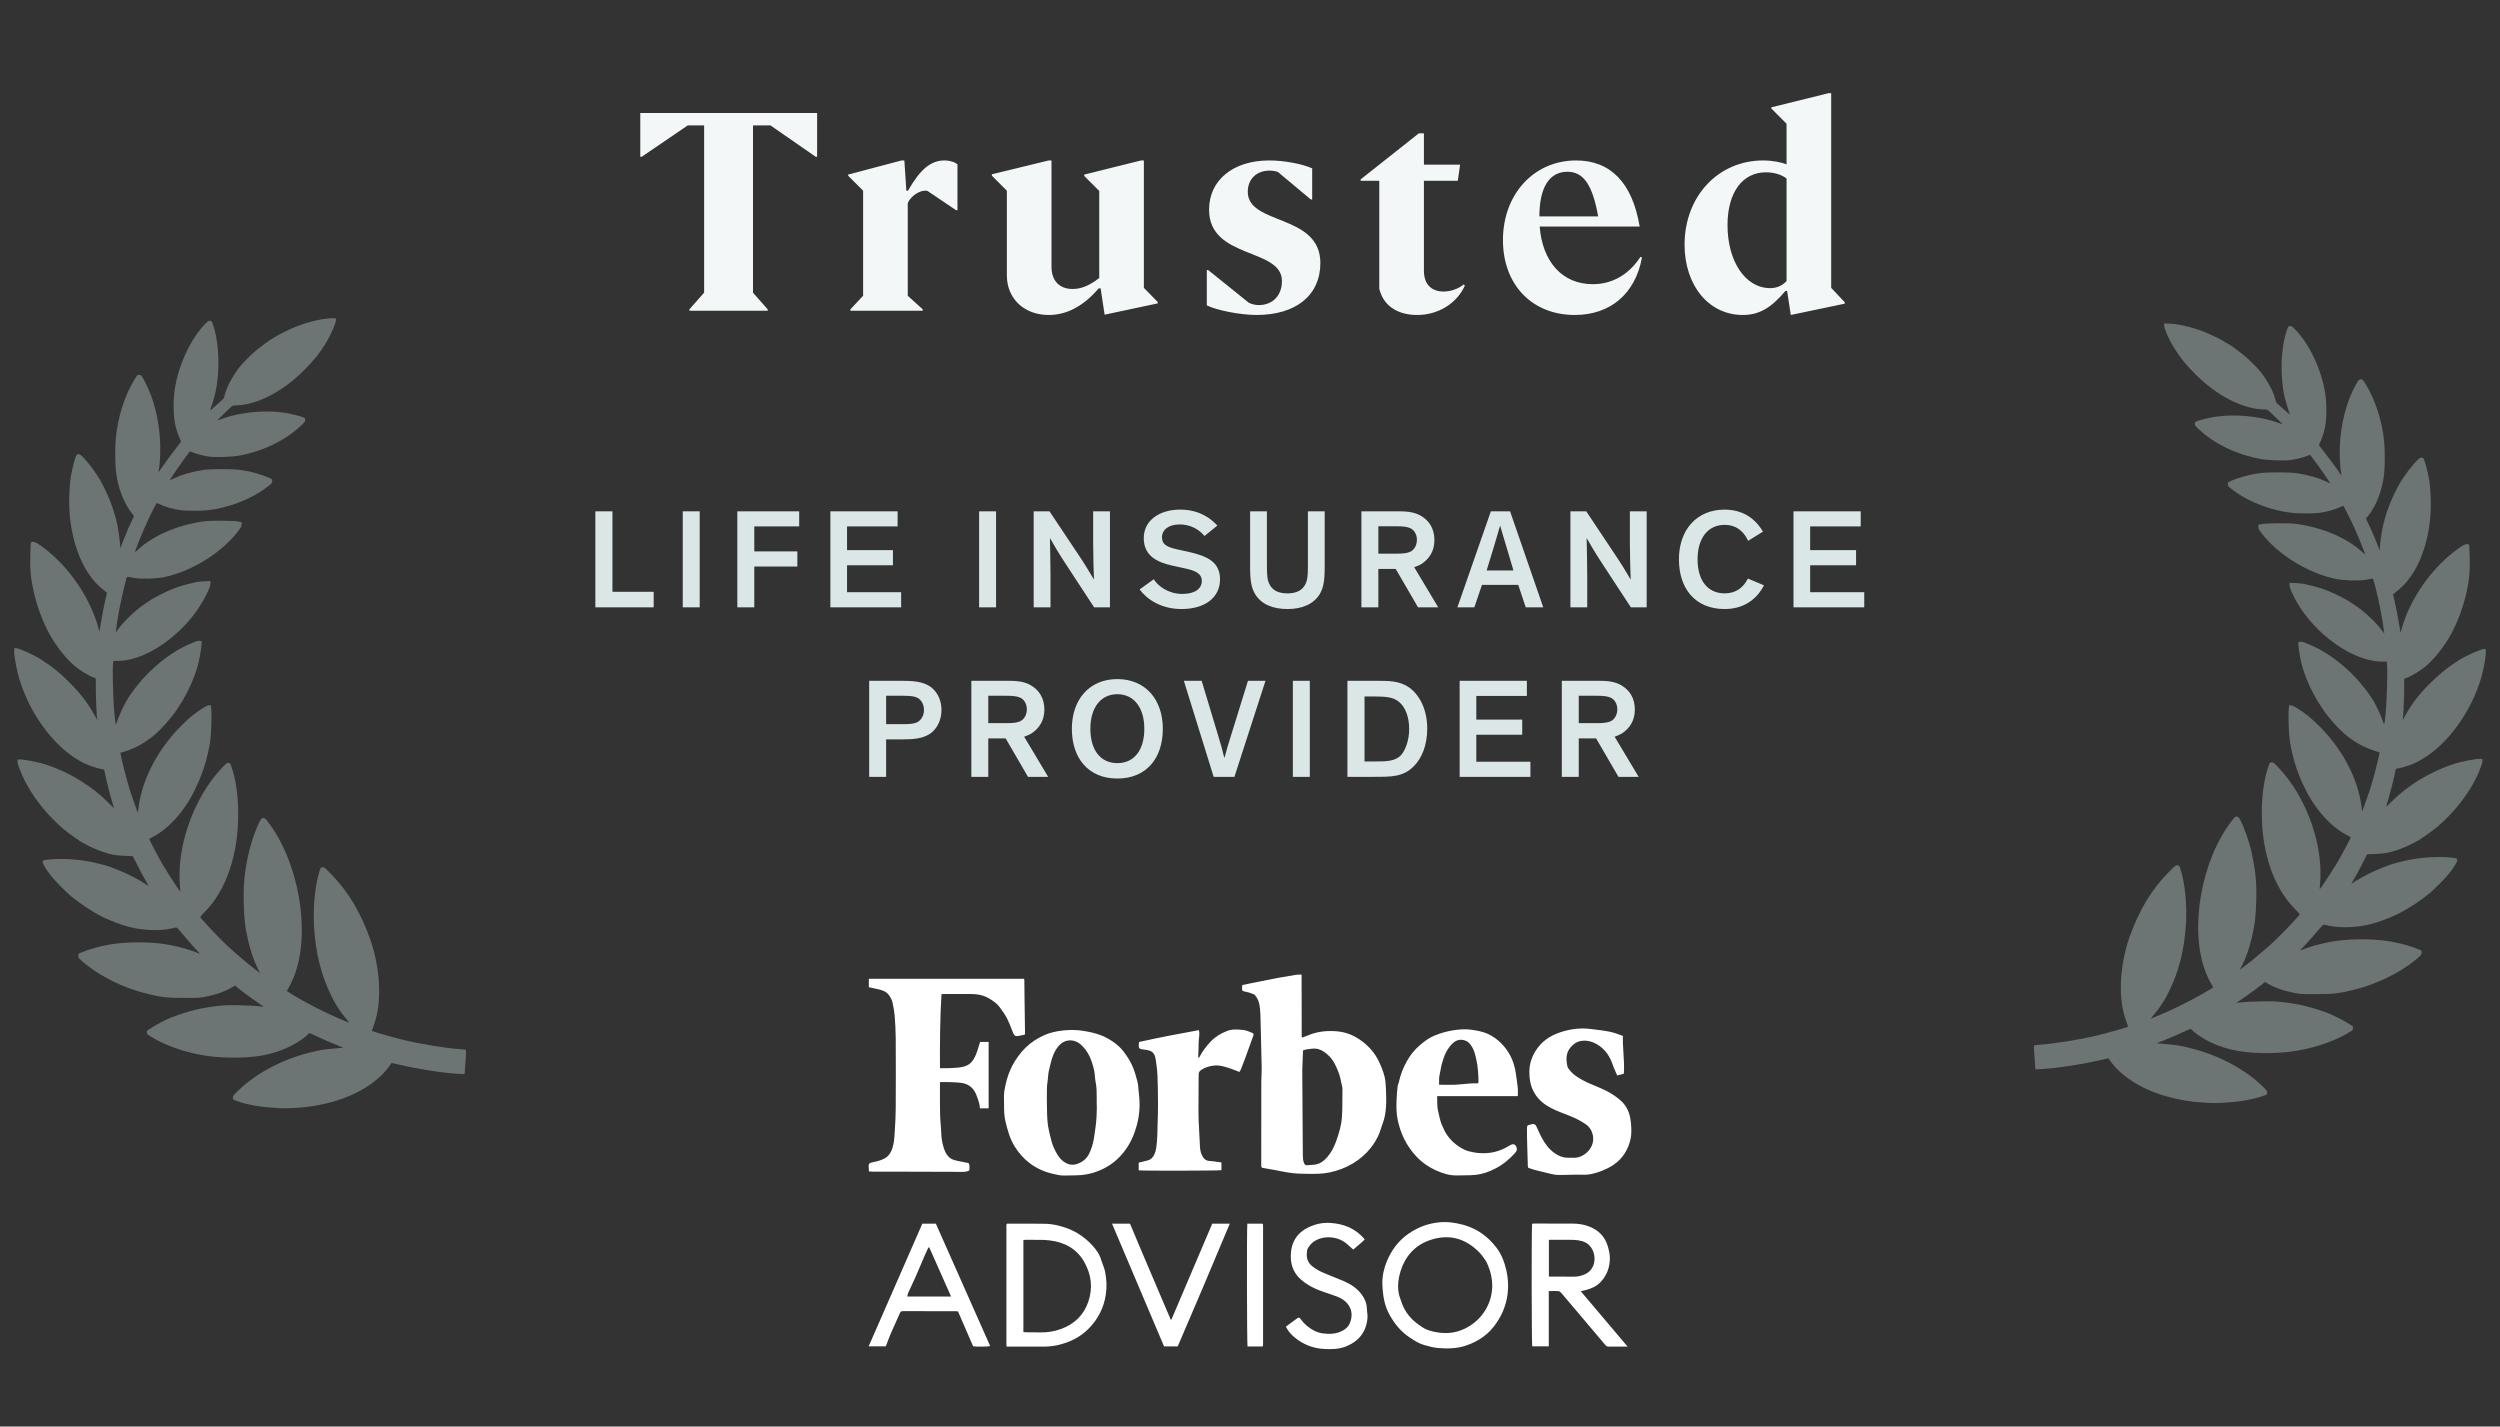 <svg width="177" height="101" viewBox="0 0 177 101" fill="none" xmlns="http://www.w3.org/2000/svg">
<rect x="0" y="0" width="177" height="101" fill="#333333" stroke="none"/>
<path opacity="0.4" d="M19.704 78.455C18.441 78.382 17.543 78.229 16.796 77.96C16.476 77.849 16.487 77.856 16.487 77.713C16.487 77.587 16.514 77.552 16.91 77.173C18.135 75.994 19.966 75.022 21.855 74.541C22.148 74.468 22.451 74.394 22.526 74.384C22.602 74.37 22.743 74.346 22.836 74.325C22.933 74.307 23.301 74.265 23.659 74.234L24.312 74.175L23.986 74.046C23.466 73.84 23.005 73.645 22.526 73.418C21.859 73.105 21.897 73.119 21.828 73.202C21.645 73.429 20.998 73.868 20.499 74.105C19.281 74.691 17.977 74.921 16.177 74.879C15.251 74.855 14.539 74.767 13.692 74.576C12.601 74.328 11.383 73.851 10.688 73.394C10.612 73.345 10.519 73.286 10.481 73.265C10.437 73.241 10.409 73.181 10.402 73.105C10.392 72.99 10.405 72.972 10.574 72.861C11.004 72.571 11.779 72.167 12.188 72.014C13.345 71.578 14.26 71.351 15.385 71.226C15.932 71.163 16.16 71.156 17.003 71.174C17.588 71.184 18.121 71.212 18.328 71.24C18.517 71.271 18.675 71.289 18.679 71.289C18.682 71.285 18.49 71.149 18.249 70.985C17.815 70.692 16.889 70.002 16.727 69.852L16.642 69.772L16.469 69.877C15.929 70.201 15.341 70.414 14.525 70.574C14.167 70.647 14.029 70.654 13.045 70.654C11.761 70.654 11.352 70.602 10.189 70.299C8.709 69.915 7.164 69.152 6.083 68.277C5.608 67.893 5.543 67.82 5.543 67.663C5.543 67.538 5.55 67.527 5.725 67.451C6.21 67.235 7.026 67.001 7.745 66.876C9.032 66.653 10.801 66.666 12.047 66.907C12.787 67.053 13.534 67.266 13.992 67.465C14.16 67.538 14.177 67.534 14.081 67.44C13.926 67.287 13.169 66.429 12.859 66.056C12.577 65.715 12.508 65.649 12.446 65.666C11.517 65.927 10.326 65.913 9.156 65.631C8.644 65.506 7.745 65.164 7.202 64.889C6.486 64.523 5.587 63.927 4.971 63.404C4.665 63.146 3.86 62.323 3.643 62.044C3.254 61.553 3.03 61.187 3.03 61.047C3.03 60.929 3.041 60.918 3.144 60.898C3.973 60.751 5.364 60.8 6.427 61.016C6.826 61.096 7.642 61.309 7.814 61.379C7.88 61.406 8.127 61.501 8.365 61.595C8.946 61.821 9.79 62.25 10.199 62.525C10.381 62.651 10.533 62.748 10.533 62.745C10.533 62.738 10.45 62.595 10.354 62.424C10.099 61.989 10.096 61.981 9.731 61.26L9.404 60.615L8.822 60.594C8.203 60.573 7.88 60.514 7.281 60.312C6.909 60.19 6.393 59.963 6.117 59.806C6.004 59.744 5.911 59.691 5.904 59.691C5.825 59.691 4.772 58.942 4.424 58.639C3.388 57.732 2.504 56.648 1.905 55.561C1.65 55.094 1.537 54.839 1.289 54.173C1.262 54.104 1.241 53.982 1.241 53.905C1.241 53.769 1.244 53.766 1.361 53.766C1.757 53.766 2.738 53.957 3.306 54.149C4.978 54.71 6.537 55.672 7.718 56.878C7.924 57.087 8.083 57.234 8.072 57.209C7.873 56.603 7.556 55.397 7.432 54.759C7.411 54.644 7.387 54.532 7.38 54.511C7.377 54.491 7.284 54.459 7.174 54.445C6.892 54.41 6.2 54.17 5.835 53.978C4.92 53.501 4.049 52.741 3.285 51.758C2.463 50.705 1.853 49.558 1.437 48.293C1.2 47.575 1 46.543 1 46.048C1 45.888 1 45.888 1.117 45.888C1.351 45.888 2.353 46.337 2.91 46.693C3.684 47.181 4.276 47.665 4.978 48.377C5.791 49.203 6.286 49.868 6.816 50.855L6.892 50.994L6.871 50.855C6.837 50.611 6.782 49.272 6.782 48.642V48.031L6.541 47.934C6.217 47.801 5.649 47.449 5.336 47.191C4.841 46.783 4.369 46.24 3.884 45.522C3.206 44.518 2.635 43.102 2.346 41.705C2.167 40.844 2.125 40.391 2.143 39.387C2.153 38.888 2.17 38.453 2.184 38.421C2.222 38.334 2.411 38.341 2.569 38.432C3.03 38.693 3.677 39.219 4.225 39.781C5.543 41.13 6.579 42.918 6.995 44.563L7.033 44.72L7.064 44.581C7.078 44.504 7.122 44.26 7.157 44.04C7.274 43.347 7.325 43.061 7.449 42.507L7.57 41.966L7.494 41.903C6.885 41.415 6.637 41.154 6.272 40.614C5.357 39.268 4.837 37.191 4.903 35.151C4.913 34.796 4.94 34.357 4.958 34.175C5.02 33.59 5.199 32.781 5.36 32.345C5.419 32.189 5.436 32.171 5.539 32.161C5.643 32.15 5.68 32.175 5.863 32.352C6.234 32.718 6.84 33.531 7.119 34.036C7.711 35.117 8.12 36.204 8.327 37.26C8.396 37.605 8.496 38.372 8.509 38.672L8.52 38.829L8.602 38.602C8.678 38.383 8.788 38.114 8.919 37.811C8.957 37.727 8.984 37.654 8.984 37.644C8.984 37.623 9.136 37.288 9.359 36.811L9.49 36.532L9.346 36.354C8.733 35.591 8.296 34.395 8.193 33.199C8.148 32.691 8.148 31.631 8.193 31.101C8.317 29.602 8.826 27.981 9.542 26.831C9.717 26.552 9.728 26.542 9.851 26.542C10.003 26.542 10.048 26.601 10.344 27.193C11.032 28.556 11.407 30.428 11.342 32.154C11.331 32.471 11.307 32.823 11.29 32.938C11.273 33.053 11.249 33.217 11.238 33.3L11.218 33.454L11.38 33.213C11.693 32.75 12.095 32.203 12.467 31.728C12.828 31.268 12.839 31.247 12.79 31.171C12.698 31.024 12.508 30.502 12.433 30.184C12.295 29.616 12.254 28.755 12.322 27.985C12.481 26.2 13.396 24.095 14.518 22.941C14.725 22.728 14.759 22.704 14.869 22.714C14.983 22.725 14.993 22.735 15.069 22.951C15.523 24.241 15.595 26.273 15.244 27.831C15.189 28.079 14.952 28.863 14.88 29.051C14.869 29.079 14.959 29.009 15.079 28.895C15.2 28.779 15.427 28.577 15.582 28.445C15.809 28.25 15.867 28.18 15.884 28.079C15.977 27.563 16.394 26.737 16.896 26.071C17.151 25.729 17.784 25.095 18.207 24.75C18.572 24.454 19.081 24.081 19.205 24.021C19.26 23.994 19.288 23.976 19.601 23.781C19.859 23.624 20.527 23.3 20.96 23.125C21.828 22.777 22.888 22.533 23.545 22.533H23.782V22.669C23.782 22.895 23.428 23.711 23.081 24.276C22.64 24.994 22.248 25.485 21.549 26.193C20.024 27.737 18.159 28.692 16.662 28.703C16.494 28.703 16.462 28.717 16.318 28.849C16.07 29.076 15.385 29.745 15.385 29.762C15.385 29.769 15.523 29.724 15.695 29.661C16.965 29.18 18.792 29.006 20.193 29.229C20.541 29.285 21.205 29.445 21.425 29.529C21.583 29.588 21.597 29.602 21.608 29.717C21.618 29.832 21.597 29.86 21.367 30.083C20.245 31.16 18.669 31.934 16.934 32.258C16.435 32.352 15.279 32.391 14.824 32.331C14.453 32.279 13.95 32.154 13.668 32.039L13.455 31.951L13.3 32.147C13.162 32.325 12.67 33.011 12.522 33.234C12.205 33.701 12.023 33.984 12.03 33.994C12.033 33.998 12.181 33.935 12.36 33.848C12.877 33.604 13.541 33.412 14.336 33.28C14.876 33.189 16.494 33.189 17.089 33.28C17.781 33.384 18.552 33.6 19.078 33.837C19.264 33.925 19.274 33.935 19.274 34.057C19.274 34.203 19.26 34.217 18.81 34.555C17.729 35.368 16.111 35.981 14.666 36.127C14.222 36.173 13.265 36.173 12.856 36.127C12.319 36.072 11.682 35.891 11.276 35.685C11.183 35.636 11.097 35.612 11.084 35.629C11.025 35.692 10.478 36.807 10.251 37.33C9.948 38.024 9.535 39.069 9.556 39.087C9.562 39.097 9.635 39.042 9.717 38.965C10.787 37.937 12.553 37.17 14.439 36.908C14.931 36.842 16.531 36.852 16.893 36.929L17.106 36.971V37.121C17.106 37.25 17.079 37.309 16.907 37.546C15.767 39.087 13.613 40.443 11.638 40.858C11.049 40.98 9.996 41.011 9.5 40.92C9.321 40.886 9.132 40.851 9.084 40.844C8.974 40.823 8.977 40.819 8.798 41.548C8.551 42.541 8.313 43.779 8.244 44.406C8.231 44.521 8.213 44.654 8.203 44.703L8.186 44.79L8.248 44.703C8.761 43.977 9.607 43.172 10.361 42.684C10.523 42.58 10.695 42.468 10.743 42.433C10.925 42.308 11.696 41.917 12.064 41.764C12.646 41.523 12.901 41.443 13.868 41.217C13.95 41.196 14.219 41.168 14.463 41.157L14.903 41.137V41.276C14.903 41.461 14.842 41.628 14.601 42.12C14.04 43.249 13.172 44.316 12.116 45.17C10.822 46.219 9.466 46.794 8.292 46.794H8.024L8 46.993C7.955 47.373 8.01 49.555 8.086 50.384C8.127 50.817 8.172 51.203 8.186 51.249C8.206 51.315 8.231 51.273 8.32 51.001C8.423 50.691 8.695 50.088 8.905 49.705C9.235 49.105 9.951 48.188 10.543 47.61C11.531 46.641 12.563 45.937 13.596 45.525C13.682 45.49 13.802 45.441 13.864 45.414C14.023 45.344 14.246 45.351 14.274 45.424C14.308 45.515 14.184 46.39 14.078 46.829C13.961 47.292 13.919 47.435 13.771 47.84C13.472 48.652 13.066 49.433 12.536 50.221C12.095 50.879 11.366 51.688 10.822 52.131C10.523 52.371 10.065 52.675 9.752 52.835C9.404 53.013 8.699 53.278 8.568 53.278C8.516 53.278 8.52 53.312 8.592 53.654C8.688 54.097 8.888 54.885 9.008 55.299C9.056 55.463 9.115 55.665 9.139 55.752C9.204 55.986 9.308 56.293 9.545 56.955L9.759 57.548L9.814 57.122C10.082 55.139 11.183 53.037 12.811 51.406C13.431 50.785 13.775 50.503 14.38 50.123C14.604 49.983 14.721 49.931 14.811 49.931H14.931L14.955 50.158C15.003 50.59 14.952 52.075 14.873 52.545C14.721 53.48 14.504 54.257 14.164 55.108C14.009 55.491 13.616 56.303 13.506 56.471C13.462 56.537 13.424 56.599 13.424 56.61C13.424 56.62 13.327 56.774 13.214 56.948C12.512 58.011 11.669 58.82 10.815 59.256C10.677 59.325 10.567 59.388 10.567 59.399C10.567 59.433 10.966 60.218 11.152 60.545C11.259 60.737 11.355 60.911 11.362 60.929C11.438 61.124 12.663 63.045 12.742 63.093C12.77 63.111 12.773 63.087 12.759 63.01C12.749 62.951 12.729 62.64 12.715 62.316C12.67 61.114 12.87 59.813 13.307 58.506C13.847 56.892 14.683 55.453 15.729 54.344C16.032 54.027 16.06 54.006 16.173 54.017C16.291 54.027 16.301 54.037 16.377 54.254C16.7 55.17 16.865 56.331 16.865 57.67C16.865 60.528 16.012 63.024 14.518 64.544C14.16 64.91 14.153 64.92 14.215 64.99C14.697 65.555 15.674 66.569 16.211 67.067C16.39 67.231 16.762 67.559 17.037 67.789C17.313 68.022 17.543 68.221 17.553 68.231C17.564 68.242 17.763 68.399 17.997 68.577L18.421 68.904L18.287 68.646C18.028 68.162 17.76 67.402 17.591 66.684C17.354 65.69 17.278 65.032 17.254 63.822C17.23 62.574 17.309 61.793 17.578 60.528C17.743 59.744 18.118 58.656 18.404 58.123C18.496 57.952 18.52 57.931 18.631 57.921C18.744 57.91 18.765 57.924 18.937 58.147C21.133 60.964 22.01 65.896 20.868 68.995C20.74 69.34 20.534 69.786 20.389 70.016C20.345 70.09 20.307 70.156 20.307 70.163C20.307 70.177 20.702 70.424 21.012 70.602C21.787 71.052 22.753 71.55 23.421 71.85C23.593 71.927 23.8 72.021 23.886 72.059C23.972 72.101 24.182 72.188 24.35 72.258C24.523 72.327 24.684 72.394 24.708 72.407C24.736 72.418 24.633 72.275 24.478 72.09C24.323 71.906 24.154 71.689 24.103 71.609C23.714 71.02 23.738 71.058 23.438 70.462C22.74 69.061 22.334 67.409 22.23 65.565C22.155 64.178 22.31 62.661 22.623 61.675C22.705 61.42 22.709 61.417 22.833 61.406C22.957 61.396 22.981 61.413 23.469 61.912C24.65 63.118 25.548 64.62 26.219 66.523C26.615 67.649 26.845 68.974 26.845 70.149C26.845 71.118 26.718 71.909 26.446 72.644C26.381 72.829 26.329 72.983 26.336 72.99C26.381 73.035 27.64 73.394 28.515 73.614C29.667 73.903 31.581 74.217 32.603 74.283C32.882 74.3 32.982 74.321 32.995 74.356C33.006 74.384 32.999 74.638 32.975 74.917C32.954 75.2 32.926 75.569 32.916 75.74L32.892 76.05L32.476 76.029C31.354 75.974 29.447 75.67 27.909 75.297C27.72 75.248 27.716 75.252 27.665 75.339C27.565 75.52 27.183 75.97 26.956 76.183C25.82 77.239 24.261 77.946 22.32 78.284C21.525 78.424 20.386 78.497 19.704 78.455Z" fill="#C0D8D5"/>
<path d="M54.352 22H48.812V21.9L49.852 20.72V8.88H48.692L45.432 11.1H45.332V8H57.852V11.1H57.752L54.552 8.88H53.312V20.72L54.352 21.9V22ZM61.109 20.94V13.5L60.049 12.44V12.36L63.829 11.36H64.029L64.169 13.5H64.289C65.149 11.98 65.909 11.36 66.869 11.36C67.269 11.36 67.609 11.48 67.789 11.64V14.88H67.689L65.669 13.52C65.589 13.5 65.529 13.5 65.489 13.5C65.069 13.5 64.469 13.9 64.269 14.38V20.94L65.329 21.9V22H60.209V21.9L61.109 20.94ZM74.246 22.3C72.506 22.3 71.286 21.14 71.286 19.5V13.5L70.226 12.44V12.34L74.246 11.36H74.446V18.88C74.446 19.88 75.006 20.46 75.946 20.46C76.566 20.46 77.166 20.2 77.826 19.68V13.52L76.766 12.46V12.36L80.786 11.36H80.986V20.38L81.966 21.38V21.48L78.206 22.28L77.926 20.42H77.786C76.706 21.68 75.526 22.3 74.246 22.3ZM88.962 22.3C87.842 22.3 86.162 21.98 85.442 21.62V19.12H85.542L88.422 21.44C88.642 21.54 88.882 21.6 89.122 21.6C90.102 21.6 90.762 20.92 90.762 19.9C90.762 17.52 85.602 18.38 85.602 14.84C85.602 12.76 87.302 11.36 89.862 11.36C90.902 11.36 92.202 11.6 92.902 11.92V14.12H92.802L90.482 12.18C90.342 12.12 90.122 12.08 89.882 12.08C88.962 12.08 88.342 12.68 88.342 13.58C88.342 15.96 93.482 15.12 93.482 18.62C93.482 20.9 91.762 22.3 88.962 22.3ZM100.333 22.3C99.113 22.3 97.973 21.78 97.653 20.44V12.8H96.333V12.7L100.453 9.44H100.813V11.66H103.373L103.213 12.8H100.813V19.16C100.813 20.2 101.413 20.64 102.213 20.64C102.693 20.64 103.233 20.46 103.633 20.14L103.713 20.22C103.133 21.5 101.813 22.3 100.333 22.3ZM111.489 22.3C108.489 22.3 106.409 20.18 106.409 17C106.409 13.74 108.609 11.36 111.589 11.36C114.029 11.36 115.569 12.94 116.089 16.04H109.009C109.209 18.56 110.629 20.12 112.769 20.12C114.149 20.12 115.329 19.44 116.149 18.18L116.249 18.24C115.789 20.78 114.029 22.3 111.489 22.3ZM110.969 12.16C109.689 12.16 108.989 13.28 108.989 15.32H113.149C112.749 13.08 112.109 12.16 110.969 12.16ZM119.268 17.32C119.268 13.9 121.648 11.36 124.828 11.36C125.508 11.36 126.168 11.5 126.488 11.64V8.76L125.408 7.68V7.6L129.448 6.6H129.648V20.38L130.608 21.4V21.5L126.788 22.3L126.528 20.6H126.408C125.368 21.84 124.508 22.3 123.388 22.3C120.988 22.3 119.268 20.22 119.268 17.32ZM122.308 15.94C122.308 18.5 123.568 20.4 125.328 20.4C125.828 20.4 126.208 20.2 126.488 19.9V12.64C126.168 12.38 125.628 12.2 125.028 12.2C123.368 12.2 122.308 13.62 122.308 15.94Z" fill="#F3F7F7"/>
<path d="M42.151 36.2H43.361V41.9H46.281V43H42.151V36.2ZM49.539 36.2V43H48.339V36.2H49.539ZM56.583 37.27H53.403V39.04H56.453V40.11H53.403V43H52.203V36.2H56.583V37.27ZM63.551 37.27H59.971V38.95H63.221V40.02H59.971V41.93H63.801V43H58.791V36.2H63.551V37.27ZM70.521 36.2V43H69.321V36.2H70.521ZM74.305 36.2L76.145 38.96C76.765 39.88 77.065 40.37 77.445 41.02H77.455C77.435 40.62 77.395 39.33 77.395 38.48V36.2H78.585V43H77.465L75.535 40.05C74.855 39.02 74.685 38.69 74.345 38.11H74.335C74.345 38.83 74.375 39.73 74.375 40.73V43H73.185V36.2H74.305ZM86.188 37.21L85.278 37.95C84.898 37.48 84.278 37.13 83.518 37.13C82.728 37.13 82.268 37.52 82.268 38.04C82.268 38.54 82.598 38.73 83.368 38.9L84.188 39.08C85.458 39.37 86.378 39.78 86.378 41.02C86.378 42.28 85.348 43.12 83.648 43.12C82.168 43.12 81.158 42.39 80.688 41.73L81.688 41.01C81.998 41.52 82.748 42.05 83.708 42.05C84.618 42.05 85.088 41.67 85.088 41.13C85.088 40.6 84.618 40.4 83.928 40.25L83.018 40.05C81.908 39.81 80.978 39.34 80.978 38.1C80.978 36.86 82.068 36.08 83.558 36.08C84.968 36.08 85.788 36.77 86.188 37.21ZM91.148 42.01C91.788 42.01 92.228 41.8 92.448 41.31C92.549 41.08 92.599 40.83 92.599 40.16V36.2H93.788V40.18C93.788 41.17 93.689 41.63 93.439 42.06C92.989 42.8 92.148 43.12 91.148 43.12C90.148 43.12 89.308 42.8 88.859 42.06C88.609 41.63 88.508 41.17 88.508 40.18V36.2H89.698V40.16C89.698 40.83 89.749 41.08 89.849 41.31C90.069 41.8 90.508 42.01 91.148 42.01ZM98.817 40.28H97.587V43H96.387V36.2H98.877C99.457 36.2 100.067 36.21 100.587 36.51C101.187 36.86 101.557 37.42 101.557 38.25C101.557 39 101.207 39.55 100.657 39.92C100.497 40.02 100.287 40.1 100.127 40.16L101.827 43H100.397L98.817 40.28ZM97.587 37.26V39.2H98.877C99.367 39.2 99.627 39.16 99.837 39.07C100.137 38.93 100.317 38.59 100.317 38.22C100.317 37.85 100.137 37.52 99.837 37.39C99.627 37.3 99.367 37.26 98.877 37.26H97.587ZM104.923 41.41L104.383 43H103.183L105.553 36.2H106.913L109.263 43H108.023L107.493 41.41H104.923ZM107.153 40.39L106.693 38.84C106.543 38.33 106.353 37.73 106.213 37.23H106.203C106.063 37.73 105.863 38.38 105.703 38.92L105.253 40.39H107.153ZM112.305 36.2L114.145 38.96C114.765 39.88 115.065 40.37 115.445 41.02H115.455C115.435 40.62 115.395 39.33 115.395 38.48V36.2H116.585V43H115.465L113.535 40.05C112.855 39.02 112.685 38.69 112.345 38.11H112.335C112.345 38.83 112.375 39.73 112.375 40.73V43H111.185V36.2H112.305ZM123.748 40.96L124.888 41.44C124.578 42.07 123.778 43.12 122.108 43.12C120.018 43.12 118.868 41.67 118.868 39.6C118.868 37.52 120.118 36.08 122.108 36.08C123.688 36.08 124.478 37.05 124.818 37.64L123.768 38.29C123.438 37.58 122.898 37.16 122.108 37.16C120.908 37.16 120.188 38.12 120.188 39.6C120.188 41.08 120.888 42.01 122.108 42.01C122.878 42.01 123.428 41.62 123.748 40.96ZM131.739 37.27H128.159V38.95H131.409V40.02H128.159V41.93H131.989V43H126.979V36.2H131.739V37.27ZM62.738 49.26V51.27H63.978C64.458 51.27 64.728 51.23 64.928 51.14C65.228 50.99 65.418 50.65 65.418 50.26C65.418 49.88 65.228 49.53 64.928 49.39C64.728 49.3 64.458 49.26 63.978 49.26H62.738ZM61.538 55V48.2H63.808C64.648 48.2 65.438 48.24 65.988 48.71C66.408 49.07 66.658 49.63 66.658 50.26C66.658 50.9 66.408 51.48 65.988 51.84C65.438 52.31 64.648 52.35 63.808 52.35H62.738V55H61.538ZM71.201 52.28H69.971V55H68.771V48.2H71.261C71.841 48.2 72.451 48.21 72.971 48.51C73.571 48.86 73.941 49.42 73.941 50.25C73.941 51 73.591 51.55 73.041 51.92C72.881 52.02 72.671 52.1 72.511 52.16L74.211 55H72.781L71.201 52.28ZM69.971 49.26V51.2H71.261C71.751 51.2 72.011 51.16 72.221 51.07C72.521 50.93 72.701 50.59 72.701 50.22C72.701 49.85 72.521 49.52 72.221 49.39C72.011 49.3 71.751 49.26 71.261 49.26H69.971ZM75.888 51.6C75.888 49.52 77.128 48.08 79.108 48.08C81.088 48.08 82.328 49.52 82.328 51.6C82.328 53.67 81.178 55.12 79.108 55.12C77.048 55.12 75.888 53.67 75.888 51.6ZM77.198 51.6C77.198 53.08 77.898 54.03 79.108 54.03C80.318 54.03 81.018 53.08 81.018 51.6C81.018 50.12 80.298 49.15 79.108 49.15C77.918 49.15 77.198 50.12 77.198 51.6ZM85.077 48.2L86.267 52.15C86.447 52.74 86.527 53.03 86.677 53.64H86.697C86.847 53.07 86.957 52.71 87.147 52.1L88.357 48.2H89.597L87.397 55H85.927L83.817 48.2H85.077ZM92.734 48.2V55H91.534V48.2H92.734ZM96.608 49.31V53.91H97.398C98.158 53.91 98.738 53.9 99.158 53.5C99.478 53.17 99.768 52.46 99.768 51.62C99.768 50.79 99.528 50.11 99.068 49.71C98.668 49.36 98.158 49.31 97.268 49.31H96.608ZM97.268 55H95.398V48.2H97.298C98.398 48.2 99.088 48.2 99.778 48.68C100.518 49.22 101.048 50.25 101.048 51.58C101.048 52.72 100.688 53.69 100.058 54.29C99.328 55 98.538 55 97.268 55ZM108.103 49.27H104.523V50.95H107.773V52.02H104.523V53.93H108.353V55H103.343V48.2H108.103V49.27ZM113.006 52.28H111.776V55H110.576V48.2H113.066C113.646 48.2 114.256 48.21 114.776 48.51C115.376 48.86 115.746 49.42 115.746 50.25C115.746 51 115.396 51.55 114.846 51.92C114.686 52.02 114.476 52.1 114.316 52.16L116.016 55H114.586L113.006 52.28ZM111.776 49.26V51.2H113.066C113.556 51.2 113.816 51.16 114.026 51.07C114.326 50.93 114.506 50.59 114.506 50.22C114.506 49.85 114.326 49.52 114.026 49.39C113.816 49.3 113.556 49.26 113.066 49.26H111.776Z" fill="#DAE7E6"/>
<path fill-rule="evenodd" clip-rule="evenodd" d="M92.155 70.289C92.155 69.862 92.154 69.435 92.153 69.009C92.138 69.008 92.123 69.006 92.107 69.004C92.092 69.003 92.077 69.001 92.061 69C92.032 69.001 92.003 69.001 91.974 69.001C91.913 69.002 91.852 69.002 91.792 69.012L91.7 69.027C91.29 69.093 90.879 69.16 90.47 69.237C90.07 69.311 89.671 69.392 89.272 69.473C89.139 69.5 89.007 69.527 88.874 69.554C88.702 69.588 88.53 69.623 88.359 69.657L88.359 69.657L88.358 69.657L88.358 69.657L88.358 69.658C88.225 69.684 88.093 69.711 87.961 69.738C87.958 69.754 87.954 69.768 87.951 69.781L87.951 69.781L87.951 69.781C87.945 69.805 87.94 69.825 87.94 69.844C87.94 69.888 87.939 69.925 87.938 69.958C87.931 70.143 87.93 70.168 88.248 70.226C88.396 70.252 88.54 70.307 88.682 70.362L88.682 70.362L88.682 70.362L88.682 70.362C88.713 70.374 88.743 70.385 88.773 70.396C88.813 70.411 88.845 70.451 88.874 70.487L88.886 70.502C89.104 70.766 89.175 71.086 89.208 71.411C89.235 71.68 89.242 71.95 89.248 72.221V72.221C89.249 72.282 89.251 72.344 89.252 72.406L89.26 72.7L89.26 72.701L89.26 72.701L89.26 72.701C89.285 73.659 89.309 74.617 89.327 75.575C89.33 75.762 89.322 75.95 89.314 76.137V76.137V76.137V76.137V76.137C89.308 76.296 89.301 76.456 89.301 76.615C89.299 77.908 89.298 79.201 89.297 80.495C89.297 81.141 89.296 81.788 89.296 82.435V82.548C89.297 82.637 89.334 82.677 89.429 82.693C89.926 82.778 90.423 82.865 90.917 82.965C91.344 83.051 91.775 83.095 92.208 83.1C92.303 83.101 92.398 83.103 92.494 83.105C93.039 83.115 93.585 83.124 94.125 83.01C94.719 82.885 95.283 82.677 95.802 82.361C96.278 82.072 96.698 81.713 97.044 81.275C97.308 80.939 97.53 80.575 97.681 80.173C97.714 80.083 97.743 79.992 97.771 79.9C97.806 79.79 97.84 79.68 97.883 79.573C98.038 79.181 98.102 78.769 98.129 78.354C98.155 77.971 98.145 77.584 98.128 77.2L98.124 77.109C98.112 76.81 98.099 76.507 98.026 76.22C97.93 75.846 97.784 75.478 97.615 75.129C97.345 74.577 96.954 74.117 96.46 73.74C95.91 73.321 95.295 73.062 94.614 73.012C93.917 72.96 93.225 73.031 92.573 73.322C92.487 73.36 92.396 73.389 92.301 73.42C92.258 73.434 92.214 73.448 92.169 73.464C92.168 73.441 92.166 73.421 92.165 73.403C92.162 73.378 92.16 73.357 92.16 73.335C92.159 72.746 92.158 72.157 92.158 71.568C92.157 71.142 92.156 70.715 92.155 70.289ZM92.237 74.776L92.237 74.776C92.243 74.641 92.25 74.506 92.255 74.37L92.258 74.371C92.415 74.301 92.587 74.282 92.762 74.263C92.802 74.258 92.842 74.254 92.882 74.249C93.353 74.188 93.705 74.403 94.032 74.702C94.42 75.055 94.615 75.516 94.794 75.995C94.871 76.201 94.914 76.413 94.957 76.625L94.957 76.625L94.957 76.625L94.957 76.625L94.957 76.625L94.957 76.625L94.957 76.625L94.957 76.625L94.957 76.625C94.981 76.745 95.005 76.865 95.036 76.983C95.043 77.012 95.045 77.043 95.045 77.073C95.042 77.279 95.041 77.486 95.041 77.693C95.041 78.173 95.04 78.653 95.005 79.131C94.961 79.708 94.793 80.268 94.593 80.815C94.445 81.218 94.254 81.597 93.972 81.922C93.711 82.221 93.402 82.447 92.982 82.466C92.841 82.472 92.699 82.481 92.558 82.497C92.444 82.51 92.37 82.457 92.332 82.361C92.295 82.266 92.265 82.164 92.256 82.063C92.241 81.883 92.239 81.702 92.238 81.52C92.227 79.953 92.217 78.386 92.207 76.818C92.207 76.708 92.205 76.597 92.204 76.486L92.204 76.486V76.485C92.2 76.227 92.196 75.968 92.202 75.71C92.208 75.4 92.223 75.091 92.237 74.776L92.237 74.776ZM61.514 69.301V69.896L61.513 69.897C61.596 69.915 61.677 69.931 61.757 69.947C61.926 69.981 62.087 70.013 62.246 70.055C62.5 70.122 62.751 70.205 62.918 70.431C63.048 70.606 63.157 70.795 63.198 71.011L63.218 71.112C63.269 71.375 63.321 71.639 63.342 71.906C63.383 72.433 63.414 72.961 63.417 73.488C63.427 75.165 63.428 76.84 63.417 78.517C63.414 79.024 63.383 79.53 63.353 80.037L63.353 80.037C63.346 80.14 63.34 80.244 63.334 80.347C63.321 80.582 63.298 80.82 63.245 81.048C63.179 81.337 63.09 81.613 62.865 81.84C62.674 82.032 62.443 82.111 62.203 82.188C62.106 82.22 62.006 82.241 61.906 82.262L61.906 82.262C61.838 82.277 61.77 82.291 61.703 82.309C61.54 82.352 61.502 82.398 61.5 82.561C61.499 82.644 61.506 82.728 61.513 82.819C61.516 82.856 61.519 82.895 61.522 82.936C61.554 82.938 61.585 82.941 61.614 82.943C61.672 82.948 61.726 82.952 61.78 82.952C61.944 82.952 62.108 82.952 62.271 82.952C62.598 82.951 62.925 82.951 63.253 82.952L64.665 82.957L64.667 82.957H64.668H64.668H64.668C65.843 82.962 67.016 82.966 68.19 82.968C68.303 82.968 68.418 82.942 68.529 82.916L68.541 82.913C68.578 82.905 68.634 82.862 68.635 82.834L68.636 82.807C68.642 82.681 68.647 82.552 68.621 82.431C68.602 82.341 68.516 82.329 68.435 82.317C68.414 82.314 68.393 82.311 68.373 82.307C68.27 82.284 68.165 82.263 68.061 82.243L68.061 82.243L68.061 82.243L68.06 82.243L68.06 82.243L68.06 82.243C67.899 82.212 67.737 82.181 67.58 82.138C67.171 82.026 66.959 81.695 66.839 81.332C66.722 80.977 66.649 80.604 66.64 80.221C66.635 80.011 66.617 79.8 66.6 79.591C66.582 79.373 66.564 79.155 66.559 78.937C66.548 78.409 66.549 77.88 66.549 77.352C66.55 77.14 66.55 76.929 66.549 76.718C66.549 76.701 66.552 76.683 66.556 76.66L66.556 76.66C66.558 76.645 66.561 76.629 66.563 76.609C66.62 76.609 66.676 76.609 66.732 76.608C66.859 76.607 66.983 76.605 67.107 76.611C67.187 76.614 67.268 76.617 67.349 76.619H67.349C67.601 76.627 67.852 76.635 68.099 76.673C68.615 76.754 68.959 77.065 69.14 77.559L69.171 77.642C69.27 77.91 69.369 78.177 69.379 78.472H69.996V73.77H69.39C69.359 73.867 69.33 73.964 69.301 74.059C69.238 74.271 69.175 74.479 69.091 74.677C68.83 75.291 68.536 75.509 67.858 75.584C67.63 75.609 67.399 75.617 67.169 75.625L67.135 75.626C67.004 75.63 66.872 75.629 66.739 75.628H66.739H66.739H66.739H66.739C66.677 75.627 66.614 75.627 66.551 75.627C66.538 73.863 66.553 72.131 66.657 70.385C66.689 70.384 66.719 70.383 66.748 70.381C66.799 70.378 66.846 70.376 66.893 70.376C67.152 70.375 67.411 70.375 67.669 70.375H67.669H67.669H67.67H67.67C68.015 70.376 68.36 70.376 68.705 70.375C69.17 70.373 69.615 70.446 70.025 70.688C70.313 70.858 70.585 71.046 70.784 71.314C70.975 71.573 71.161 71.841 71.308 72.126C71.427 72.358 71.522 72.601 71.617 72.846C71.651 72.934 71.686 73.023 71.722 73.111C71.803 73.312 71.884 73.381 72.062 73.354C72.179 73.336 72.293 73.31 72.408 73.284L72.408 73.284C72.458 73.272 72.507 73.261 72.557 73.25C72.56 73.231 72.562 73.215 72.565 73.201L72.565 73.201C72.569 73.178 72.572 73.16 72.572 73.142C72.566 72.72 72.56 72.298 72.554 71.877C72.548 71.455 72.542 71.033 72.536 70.611C72.533 70.402 72.532 70.192 72.53 69.983V69.983C72.529 69.815 72.528 69.647 72.525 69.479C72.525 69.439 72.521 69.399 72.516 69.357L72.516 69.357L72.516 69.357C72.515 69.338 72.513 69.32 72.511 69.301H61.514ZM71.085 78.111C71.085 78.04 71.084 77.969 71.083 77.898C71.081 77.735 71.078 77.572 71.089 77.41C71.1 77.254 71.132 77.099 71.165 76.945L71.181 76.865C71.317 76.202 71.553 75.58 71.931 75.013C72.136 74.706 72.359 74.416 72.625 74.161C73.025 73.776 73.482 73.483 73.992 73.265C74.39 73.095 74.811 73.012 75.231 72.962C75.698 72.906 76.17 72.905 76.647 72.978C77.072 73.043 77.489 73.131 77.889 73.276C78.194 73.387 78.491 73.545 78.761 73.727C79.057 73.925 79.33 74.16 79.55 74.451C79.785 74.762 79.996 75.082 80.159 75.442C80.326 75.811 80.429 76.195 80.532 76.581L80.542 76.616C80.572 76.727 80.58 76.844 80.589 76.96L80.589 76.96C80.592 77.008 80.596 77.056 80.601 77.104C80.609 77.18 80.616 77.256 80.624 77.331L80.624 77.332L80.624 77.332L80.624 77.333L80.624 77.333C80.631 77.411 80.639 77.49 80.647 77.568C80.725 78.28 80.673 78.979 80.483 79.673C80.341 80.192 80.151 80.686 79.866 81.142C79.427 81.841 78.846 82.39 78.102 82.754C77.626 82.986 77.125 83.143 76.592 83.192C76.343 83.216 76.094 83.217 75.845 83.219H75.845C75.69 83.22 75.534 83.221 75.379 83.227C75.093 83.238 74.825 83.174 74.553 83.108L74.465 83.087C73.892 82.95 73.371 82.704 72.901 82.352C72.479 82.035 72.136 81.641 71.854 81.193C71.497 80.628 71.328 79.995 71.178 79.356C71.09 78.978 71.088 78.596 71.088 78.212L71.087 78.112L71.085 78.111ZM77.655 78.393C77.645 78.174 77.646 77.964 77.647 77.76C77.648 77.356 77.65 76.976 77.569 76.599C77.541 76.47 77.531 76.337 77.52 76.204V76.204C77.509 76.063 77.497 75.922 77.466 75.785C77.309 75.113 77.086 74.47 76.551 73.982C76.043 73.519 75.381 73.564 74.96 74.046C74.659 74.391 74.497 74.819 74.391 75.265C74.376 75.329 74.36 75.393 74.344 75.456L74.344 75.456C74.281 75.708 74.217 75.96 74.204 76.223C74.198 76.343 74.182 76.462 74.166 76.581C74.147 76.713 74.129 76.846 74.126 76.979C74.113 77.461 74.115 77.944 74.125 78.427L74.127 78.527C74.136 79.039 74.146 79.552 74.266 80.052C74.284 80.127 74.301 80.203 74.318 80.278C74.397 80.623 74.475 80.968 74.626 81.29C74.777 81.616 74.942 81.936 75.226 82.176C75.519 82.424 75.853 82.532 76.221 82.418C76.609 82.297 76.929 82.058 77.109 81.686C77.271 81.351 77.381 80.998 77.446 80.622C77.505 80.272 77.549 79.92 77.593 79.57L77.593 79.57L77.601 79.505C77.636 79.224 77.642 78.939 77.648 78.684C77.65 78.581 77.652 78.483 77.656 78.392L77.655 78.393ZM101.753 77.607H107.463C107.463 77.537 107.464 77.469 107.466 77.404V77.404C107.469 77.265 107.471 77.137 107.459 77.01C107.44 76.818 107.412 76.627 107.384 76.437C107.366 76.312 107.348 76.188 107.332 76.064C107.263 75.516 107.097 75.004 106.81 74.531C106.658 74.281 106.478 74.059 106.27 73.851C106.006 73.586 105.708 73.375 105.378 73.219C104.963 73.023 104.51 72.945 104.057 72.893C103.668 72.849 103.281 72.886 102.892 72.945C102.421 73.016 101.97 73.151 101.534 73.332C101.166 73.485 100.852 73.722 100.549 73.98C100.174 74.3 99.868 74.672 99.625 75.097C99.352 75.576 99.152 76.085 99.037 76.627C99.028 76.668 99.013 76.709 98.997 76.748C98.977 76.799 98.957 76.849 98.952 76.901C98.919 77.222 98.889 77.543 98.877 77.864C98.859 78.336 98.858 78.81 98.954 79.276C99.157 80.256 99.577 81.125 100.265 81.863C100.664 82.29 101.132 82.623 101.656 82.859C102.136 83.075 102.643 83.241 103.187 83.221C103.337 83.216 103.486 83.215 103.636 83.214C103.931 83.212 104.227 83.21 104.519 83.176C104.982 83.122 105.426 82.96 105.842 82.748C106.381 82.475 106.844 82.099 107.247 81.65L107.248 81.649C107.287 81.604 107.328 81.558 107.357 81.506C107.426 81.381 107.394 81.202 107.286 81.086C107.198 80.99 107.103 80.986 106.936 81.069C106.896 81.09 106.856 81.113 106.818 81.136C106.209 81.512 105.545 81.683 104.829 81.642L104.797 81.64C104.665 81.633 104.531 81.625 104.403 81.598C104.359 81.588 104.315 81.58 104.271 81.571C104.082 81.534 103.891 81.497 103.722 81.417C103.128 81.136 102.645 80.718 102.315 80.141C102.284 80.087 102.259 80.029 102.235 79.971L102.235 79.971C102.214 79.92 102.192 79.869 102.166 79.82C102.014 79.537 101.945 79.228 101.877 78.921C101.856 78.829 101.835 78.737 101.813 78.645C101.77 78.477 101.766 78.3 101.761 78.122C101.76 78.052 101.758 77.982 101.754 77.913C101.75 77.848 101.751 77.783 101.752 77.712V77.712V77.712L101.753 77.667C101.753 77.658 101.753 77.65 101.753 77.641C101.753 77.63 101.753 77.618 101.753 77.607ZM104.666 76.653L104.666 76.653C104.663 76.663 104.66 76.674 104.657 76.688L104.656 76.689C104.647 76.691 104.639 76.692 104.632 76.694C104.629 76.695 104.626 76.695 104.623 76.696C104.604 76.701 104.59 76.704 104.576 76.703C104.259 76.689 103.944 76.72 103.63 76.751C103.445 76.769 103.261 76.788 103.076 76.797C102.809 76.81 102.54 76.807 102.266 76.803H102.266C102.141 76.802 102.015 76.8 101.887 76.8L101.886 76.705C101.883 76.476 101.881 76.257 101.935 76.037C101.962 75.928 101.982 75.816 102.002 75.705C102.026 75.569 102.05 75.434 102.087 75.302C102.238 74.763 102.435 74.248 102.865 73.855C103.128 73.615 103.42 73.559 103.751 73.675C103.933 73.739 104.052 73.877 104.161 74.03C104.368 74.323 104.448 74.665 104.521 75.003C104.636 75.531 104.678 76.068 104.675 76.608C104.675 76.622 104.671 76.635 104.666 76.653ZM114.968 76.017L114.968 76.017C115.004 75.526 114.972 75.046 114.941 74.567C114.914 74.159 114.887 73.752 114.902 73.341C114.807 73.31 114.713 73.276 114.621 73.242L114.621 73.242C114.415 73.167 114.214 73.094 114.007 73.053C113.547 72.963 113.08 72.907 112.614 72.852L112.573 72.847C111.854 72.761 111.152 72.859 110.467 73.086C109.733 73.328 109.133 73.738 108.718 74.405C108.437 74.857 108.284 75.335 108.28 75.871C108.277 76.316 108.332 76.748 108.515 77.147C108.717 77.589 109.028 77.949 109.437 78.224C109.876 78.517 110.361 78.704 110.849 78.89C111.346 79.08 111.837 79.287 112.274 79.598C112.499 79.757 112.65 79.957 112.736 80.229C113.037 81.18 112.205 81.939 111.506 81.971C111.387 81.976 111.269 81.973 111.15 81.969C111.087 81.967 111.025 81.965 110.963 81.965C110.627 81.961 110.337 81.831 110.066 81.641C109.661 81.356 109.379 80.97 109.152 80.54C109.055 80.357 108.969 80.168 108.883 79.979L108.883 79.979C108.848 79.902 108.813 79.826 108.777 79.75C108.718 79.622 108.632 79.568 108.488 79.586C108.45 79.591 108.412 79.602 108.374 79.614C108.34 79.624 108.307 79.634 108.273 79.639C108.145 79.659 108.103 79.729 108.108 79.857C108.113 79.994 108.113 80.131 108.112 80.268C108.112 80.38 108.111 80.492 108.114 80.604C108.129 81.253 108.149 81.901 108.17 82.55C108.171 82.579 108.18 82.608 108.188 82.636L108.188 82.636C108.192 82.65 108.196 82.664 108.199 82.678C108.248 82.694 108.296 82.712 108.343 82.729C108.443 82.765 108.541 82.801 108.641 82.827C108.994 82.919 109.347 83.006 109.703 83.087L109.779 83.105C109.94 83.143 110.103 83.181 110.265 83.184C110.551 83.189 110.838 83.182 111.125 83.175C111.282 83.171 111.439 83.167 111.596 83.165C111.693 83.164 111.791 83.166 111.888 83.169C112.04 83.172 112.192 83.176 112.343 83.165C112.851 83.127 113.321 82.949 113.777 82.733C114.484 82.4 114.998 81.883 115.289 81.148C115.417 80.823 115.495 80.494 115.499 80.142C115.504 79.777 115.473 79.414 115.401 79.058C115.357 78.838 115.266 78.619 115.157 78.421C115.011 78.159 114.793 77.944 114.556 77.759C114.184 77.467 113.774 77.233 113.34 77.049C113.236 77.004 113.131 76.961 113.027 76.918C112.636 76.756 112.245 76.595 111.88 76.376C111.649 76.238 111.424 76.094 111.245 75.894L111.217 75.863C111.114 75.75 111 75.625 110.97 75.489C110.87 75.031 110.858 74.568 111.181 74.171C111.373 73.936 111.603 73.76 111.913 73.704C112.411 73.614 112.857 73.777 113.244 74.052C113.704 74.378 114.002 74.843 114.181 75.386C114.238 75.558 114.313 75.725 114.391 75.897L114.391 75.897C114.428 75.978 114.465 76.061 114.502 76.146C114.672 76.099 114.813 76.06 114.968 76.017L114.967 76.021L114.968 76.017ZM85.735 73.723C85.408 74.066 85.125 74.436 84.908 74.858H84.91C84.901 74.871 84.892 74.883 84.884 74.896C84.875 74.909 84.866 74.921 84.857 74.934C84.853 74.921 84.849 74.908 84.844 74.896C84.84 74.883 84.836 74.871 84.831 74.858C84.834 74.761 84.839 74.664 84.843 74.567C84.853 74.347 84.863 74.129 84.861 73.91C84.86 73.792 84.873 73.676 84.886 73.558C84.909 73.355 84.933 73.149 84.885 72.932C83.464 73.186 82.055 73.46 80.653 73.771C80.649 73.793 80.645 73.815 80.641 73.835C80.633 73.879 80.626 73.92 80.623 73.96C80.606 74.215 80.679 74.284 80.937 74.302C81.092 74.314 81.25 74.34 81.398 74.388C81.681 74.481 81.78 74.731 81.821 74.991C81.882 75.378 81.933 75.769 81.95 76.16C81.978 76.846 81.984 77.532 81.987 78.219C81.988 78.596 81.976 78.974 81.965 79.351C81.962 79.449 81.959 79.547 81.956 79.645C81.953 79.741 81.951 79.838 81.949 79.934C81.944 80.231 81.938 80.527 81.91 80.821C81.907 80.852 81.904 80.883 81.901 80.914C81.877 81.182 81.853 81.451 81.739 81.707C81.644 81.921 81.514 82.082 81.291 82.148C81.141 82.192 80.989 82.228 80.832 82.265C80.762 82.281 80.692 82.298 80.62 82.315V82.859C80.877 82.9 86.329 82.889 86.478 82.848V82.301C86.386 82.289 86.296 82.276 86.207 82.263C86.014 82.235 85.827 82.207 85.639 82.197C85.37 82.183 85.221 82.03 85.109 81.816C84.992 81.588 84.963 81.343 84.953 81.088C84.942 80.805 84.926 80.522 84.909 80.239C84.891 79.936 84.874 79.633 84.863 79.329C84.85 78.98 84.852 78.629 84.853 78.278C84.854 78.183 84.854 78.089 84.855 77.995C84.855 77.645 84.857 77.295 84.859 76.945C84.861 76.653 84.863 76.362 84.864 76.07C84.864 75.93 84.924 75.832 85.038 75.756C85.328 75.564 85.648 75.47 85.992 75.438C86.359 75.404 86.699 75.516 87.038 75.627C87.071 75.638 87.104 75.649 87.137 75.659C87.273 75.703 87.406 75.757 87.544 75.812C87.611 75.84 87.679 75.867 87.749 75.894C87.76 75.875 87.772 75.857 87.784 75.839C87.81 75.8 87.835 75.763 87.851 75.722C87.939 75.504 88.024 75.286 88.105 75.067C88.309 74.512 88.512 73.958 88.71 73.4C88.784 73.189 88.774 73.169 88.562 73.087C88.543 73.079 88.523 73.072 88.504 73.064C88.351 73.003 88.195 72.941 88.035 72.924C87.64 72.88 87.234 72.848 86.856 73.001C86.44 73.169 86.053 73.39 85.735 73.723Z" fill="white"/>
<path d="M84.909 74.858C84.892 74.884 84.874 74.908 84.856 74.934C84.847 74.908 84.839 74.884 84.83 74.858C84.856 74.858 84.883 74.858 84.909 74.858Z" fill="white"/>
<path fill-rule="evenodd" clip-rule="evenodd" d="M97.87 90.923C97.857 90.356 97.978 89.805 98.19 89.294C98.509 88.526 98.994 87.865 99.685 87.374C100.372 86.886 101.129 86.603 101.969 86.533C102.385 86.498 102.787 86.543 103.198 86.621C104.347 86.839 105.258 87.42 105.953 88.34C106.318 88.823 106.528 89.384 106.658 89.981C106.801 90.639 106.811 91.291 106.685 91.947C106.642 92.173 106.572 92.397 106.494 92.616C106.368 92.97 106.188 93.299 105.982 93.615C105.438 94.453 104.67 94.987 103.728 95.287C103.106 95.485 102.471 95.493 101.828 95.439C101.481 95.41 101.148 95.318 100.818 95.224C100.443 95.116 100.114 94.897 99.79 94.683L99.79 94.683C99.161 94.264 98.704 93.689 98.349 93.028C98.06 92.49 97.941 91.908 97.894 91.306C97.888 91.226 97.883 91.146 97.879 91.067C97.876 91.019 97.873 90.971 97.87 90.923ZM105.652 91.015C105.656 90.579 105.535 90.007 105.358 89.615C105.342 89.58 105.326 89.543 105.311 89.506L105.311 89.506L105.311 89.506L105.311 89.506C105.275 89.418 105.239 89.33 105.186 89.253L105.146 89.196L105.146 89.196C105.008 88.999 104.868 88.798 104.698 88.63C103.751 87.69 102.627 87.36 101.342 87.767C100.186 88.132 99.465 88.94 99.13 90.101C99.009 90.519 98.955 90.95 99.001 91.376C99.034 91.675 99.143 91.969 99.25 92.256L99.266 92.298C99.481 92.878 99.854 93.35 100.349 93.719C100.564 93.881 100.791 94.045 101.037 94.144C101.305 94.249 101.593 94.311 101.885 94.349C102.425 94.419 102.942 94.376 103.455 94.177C104.721 93.686 105.64 92.499 105.652 91.015ZM115.233 95.339H114.893C114.802 95.339 114.712 95.338 114.621 95.338H114.621H114.621H114.621H114.621H114.621H114.621H114.62C114.379 95.338 114.138 95.337 113.897 95.341C113.798 95.342 113.73 95.311 113.665 95.234C113.23 94.717 112.793 94.201 112.356 93.686L112.356 93.686L112.356 93.686L112.356 93.685L112.355 93.685L111.984 93.246C111.844 93.081 111.704 92.915 111.564 92.749L111.564 92.749L111.564 92.749C111.222 92.344 110.88 91.939 110.536 91.536C110.486 91.478 110.404 91.418 110.334 91.412C110.181 91.401 110.027 91.403 109.863 91.405C109.795 91.406 109.726 91.407 109.654 91.407V95.322H108.482C108.437 95.169 108.425 86.897 108.473 86.639C108.49 86.637 108.508 86.636 108.525 86.635C108.564 86.631 108.605 86.628 108.645 86.628C109.238 86.628 109.832 86.629 110.425 86.629L111.316 86.63C111.73 86.63 112.139 86.688 112.522 86.84C113.155 87.09 113.611 87.519 113.817 88.193C113.905 88.48 113.978 88.767 113.978 89.067C113.978 89.728 113.767 90.31 113.303 90.789C113.015 91.086 112.647 91.237 112.256 91.341C112.193 91.357 112.13 91.371 112.058 91.386L112.058 91.386L112.058 91.386C112.015 91.396 111.968 91.406 111.917 91.418C113.024 92.726 114.111 94.01 115.234 95.339H115.233ZM110.169 90.384C110.002 90.384 109.833 90.385 109.662 90.385V87.78H110.147C110.271 87.78 110.395 87.779 110.52 87.779C110.818 87.777 111.116 87.775 111.414 87.784C111.608 87.789 111.805 87.818 111.993 87.867C112.829 88.087 113.044 89.039 112.796 89.624C112.637 89.996 112.361 90.184 112.005 90.297C111.82 90.355 111.631 90.39 111.433 90.387C111.016 90.382 110.598 90.383 110.169 90.384H110.169L110.169 90.384ZM72.04 86.636L72.04 86.636C71.795 86.637 71.55 86.638 71.305 86.638V86.64C71.298 86.647 71.291 86.654 71.283 86.66C71.276 86.667 71.268 86.674 71.261 86.68C71.26 86.695 71.259 86.711 71.258 86.726L71.258 86.726C71.255 86.756 71.253 86.785 71.253 86.815V95.169C71.253 95.203 71.255 95.237 71.258 95.274C71.259 95.292 71.261 95.312 71.262 95.332C71.279 95.333 71.295 95.335 71.31 95.336L71.31 95.336L71.311 95.336L71.311 95.336L71.311 95.336L71.311 95.336C71.346 95.338 71.377 95.341 71.407 95.341H73.874C74.214 95.341 74.551 95.31 74.884 95.234C75.703 95.049 76.442 94.698 77.039 94.105C77.727 93.422 78.155 92.606 78.297 91.625C78.376 91.076 78.34 90.549 78.238 90.02C78.207 89.858 78.147 89.703 78.086 89.546C78.045 89.438 78.003 89.331 77.971 89.22C77.844 88.787 77.591 88.437 77.287 88.118C76.716 87.518 76.04 87.092 75.239 86.856C74.846 86.74 74.449 86.652 74.044 86.645C73.376 86.632 72.708 86.634 72.04 86.636ZM72.524 94.317C72.502 94.315 72.48 94.313 72.457 94.311L72.456 94.31V87.806C72.47 87.802 72.484 87.799 72.496 87.795C72.522 87.787 72.546 87.78 72.57 87.78C72.743 87.783 72.918 87.781 73.092 87.78C73.492 87.777 73.892 87.773 74.288 87.817C75.338 87.935 76.22 88.392 76.76 89.339C77.267 90.228 77.389 91.182 77.052 92.163C76.73 93.105 76.079 93.732 75.148 94.082C74.676 94.26 74.192 94.341 73.691 94.334C73.505 94.331 73.32 94.331 73.135 94.33H73.135H73.135H73.135H73.135C72.981 94.329 72.826 94.328 72.672 94.326C72.623 94.326 72.574 94.322 72.524 94.317ZM65.3 86.635H65.301C64.031 89.538 62.769 92.423 61.5 95.322H62.714C62.752 95.224 62.789 95.127 62.825 95.032L62.825 95.032C62.908 94.812 62.989 94.597 63.08 94.386C63.182 94.151 63.288 93.918 63.394 93.684L63.394 93.684L63.394 93.684C63.493 93.466 63.593 93.247 63.688 93.026C63.764 92.85 63.775 92.829 63.96 92.829C65.19 92.829 66.42 92.831 67.649 92.833L67.653 92.833C67.694 92.833 67.736 92.837 67.776 92.841L67.776 92.841C67.793 92.843 67.809 92.844 67.825 92.846C68.033 93.326 68.24 93.803 68.445 94.275L68.446 94.277L68.447 94.28L68.898 95.319C69.219 95.358 69.937 95.347 70.106 95.302C68.827 92.423 67.55 89.544 66.272 86.666L66.272 86.665L66.271 86.664L66.258 86.635H65.301L65.301 86.634L65.3 86.635ZM67.337 91.796C67.033 91.11 66.733 90.434 66.434 89.761L65.786 88.302C65.773 88.312 65.761 88.319 65.751 88.325C65.733 88.335 65.721 88.342 65.716 88.353L65.679 88.43L65.679 88.43L65.679 88.43L65.679 88.43C65.606 88.587 65.533 88.743 65.465 88.901C65.378 89.103 65.292 89.305 65.207 89.506L65.207 89.506C65.083 89.8 64.959 90.093 64.83 90.385C64.736 90.598 64.638 90.809 64.539 91.02C64.457 91.195 64.375 91.371 64.296 91.548C64.273 91.598 64.262 91.653 64.251 91.712C64.245 91.739 64.24 91.767 64.233 91.796H67.337ZM91.232 93.784L91.041 93.925L91.042 93.926C91.175 94.198 91.353 94.42 91.568 94.61C92.195 95.163 92.925 95.465 93.761 95.508C94.285 95.535 94.803 95.525 95.299 95.326C96.215 94.958 96.739 94.288 96.819 93.299C96.829 93.17 96.813 93.04 96.797 92.909C96.786 92.816 96.774 92.723 96.772 92.63C96.764 92.253 96.616 91.929 96.398 91.638C96.074 91.204 95.628 90.917 95.14 90.703C94.898 90.597 94.652 90.5 94.407 90.403L94.407 90.403L94.407 90.403C94.144 90.299 93.882 90.195 93.624 90.08C93.378 89.972 93.14 89.829 92.927 89.665C92.589 89.406 92.47 89.044 92.536 88.622C92.539 88.604 92.541 88.586 92.543 88.567V88.567C92.549 88.51 92.555 88.451 92.582 88.405C92.724 88.151 92.912 87.941 93.179 87.806C93.912 87.434 94.859 87.576 95.449 88.147C95.528 88.224 95.612 88.295 95.7 88.37L95.7 88.37C95.738 88.402 95.776 88.435 95.816 88.469C95.911 88.382 96.013 88.296 96.116 88.209C96.284 88.068 96.456 87.923 96.615 87.761C96.605 87.746 96.597 87.733 96.59 87.721L96.59 87.721C96.576 87.697 96.565 87.68 96.552 87.665C95.924 86.959 95.115 86.643 94.192 86.583C93.804 86.558 93.421 86.604 93.053 86.727C92.125 87.038 91.505 87.627 91.403 88.643C91.326 89.404 91.519 90.085 92.118 90.603C92.488 90.925 92.916 91.162 93.371 91.34C93.596 91.428 93.826 91.506 94.056 91.583C94.271 91.655 94.486 91.728 94.697 91.809C95.302 92.041 95.939 92.656 95.597 93.609C95.528 93.802 95.421 93.956 95.262 94.076C94.965 94.301 94.629 94.415 94.257 94.431C93.843 94.447 93.431 94.409 93.06 94.22C92.681 94.027 92.353 93.758 92.1 93.409C91.993 93.259 91.959 93.254 91.809 93.361C91.619 93.498 91.43 93.637 91.232 93.784ZM85.828 86.634H87.069C86.884 87.074 86.7 87.513 86.516 87.95C86.091 88.964 85.668 89.971 85.242 90.976C84.82 91.969 84.396 92.959 83.969 93.956L83.968 93.957L83.968 93.957C83.773 94.412 83.578 94.867 83.382 95.325H82.415C81.307 92.711 80.197 90.092 79.081 87.459L79.081 87.458L78.733 86.638H80.005C80.614 88.099 81.237 89.559 81.861 91.02L81.861 91.02C82.204 91.824 82.548 92.629 82.889 93.434C82.896 93.433 82.903 93.432 82.911 93.431C82.914 93.43 82.918 93.43 82.922 93.429C82.926 93.429 82.931 93.428 82.936 93.428C83.457 92.205 83.977 90.982 84.498 89.758C84.941 88.718 85.385 87.677 85.828 86.635V86.634ZM89.421 86.738C89.42 86.718 89.419 86.698 89.418 86.678V86.678L89.383 86.637H88.311C88.266 86.978 88.282 95.169 88.325 95.329H89.384C89.396 95.315 89.407 95.301 89.419 95.286C89.42 95.274 89.42 95.261 89.421 95.249C89.423 95.201 89.425 95.153 89.425 95.105C89.426 92.356 89.426 89.607 89.426 86.859C89.426 86.819 89.424 86.778 89.421 86.738Z" fill="white"/>
<path opacity="0.4" d="M157.296 78.084C158.559 78.012 159.457 77.861 160.204 77.596C160.524 77.486 160.513 77.493 160.513 77.352C160.513 77.228 160.486 77.193 160.09 76.818C158.865 75.656 157.034 74.696 155.145 74.222C154.852 74.149 154.549 74.077 154.474 74.067C154.398 74.053 154.257 74.029 154.164 74.008C154.068 73.991 153.699 73.95 153.341 73.919L152.687 73.86L153.014 73.733C153.534 73.53 153.995 73.338 154.474 73.114C155.141 72.805 155.103 72.818 155.172 72.901C155.355 73.124 156.002 73.558 156.501 73.792C157.719 74.37 159.023 74.597 160.823 74.555C161.749 74.531 162.461 74.445 163.308 74.256C164.399 74.012 165.617 73.541 166.312 73.09C166.388 73.042 166.481 72.983 166.519 72.963C166.563 72.939 166.591 72.88 166.598 72.805C166.608 72.691 166.594 72.674 166.426 72.564C165.996 72.278 165.221 71.879 164.812 71.728C163.655 71.298 162.74 71.074 161.615 70.951C161.067 70.889 160.84 70.882 159.997 70.899C159.412 70.909 158.879 70.937 158.672 70.964C158.483 70.995 158.325 71.013 158.321 71.013C158.318 71.009 158.51 70.875 158.751 70.713C159.185 70.424 160.111 69.743 160.272 69.596L160.359 69.516L160.531 69.62C161.071 69.939 161.659 70.149 162.475 70.307C162.833 70.38 162.971 70.386 163.955 70.386C165.239 70.386 165.648 70.335 166.811 70.036C168.291 69.657 169.836 68.904 170.917 68.041C171.392 67.662 171.457 67.59 171.457 67.436C171.457 67.312 171.45 67.301 171.275 67.226C170.79 67.012 169.974 66.782 169.255 66.658C167.968 66.438 166.199 66.452 164.953 66.689C164.213 66.834 163.466 67.043 163.008 67.239C162.84 67.312 162.823 67.308 162.919 67.215C163.074 67.064 163.831 66.218 164.141 65.85C164.423 65.513 164.492 65.447 164.554 65.465C165.483 65.723 166.674 65.709 167.844 65.43C168.356 65.306 169.255 64.969 169.798 64.698C170.514 64.337 171.413 63.748 172.029 63.232C172.335 62.978 173.14 62.166 173.357 61.891C173.746 61.406 173.97 61.045 173.97 60.907C173.97 60.79 173.959 60.78 173.856 60.759C173.027 60.615 171.636 60.663 170.573 60.876C170.174 60.955 169.358 61.165 169.186 61.234C169.12 61.262 168.873 61.354 168.635 61.447C168.054 61.671 167.21 62.094 166.801 62.366C166.619 62.489 166.467 62.586 166.467 62.582C166.467 62.575 166.55 62.434 166.646 62.266C166.901 61.836 166.904 61.829 167.269 61.117L167.596 60.481L168.178 60.46C168.797 60.44 169.12 60.381 169.719 60.182C170.091 60.061 170.607 59.838 170.883 59.683C170.996 59.621 171.089 59.569 171.096 59.569C171.175 59.569 172.228 58.83 172.576 58.531C173.612 57.636 174.496 56.567 175.095 55.493C175.35 55.033 175.463 54.782 175.711 54.125C175.738 54.056 175.759 53.935 175.759 53.86C175.759 53.726 175.756 53.722 175.639 53.722C175.243 53.722 174.262 53.911 173.694 54.1C172.022 54.654 170.463 55.604 169.282 56.794C169.076 57 168.917 57.145 168.928 57.12C169.127 56.522 169.444 55.332 169.568 54.702C169.589 54.589 169.613 54.479 169.62 54.458C169.623 54.438 169.716 54.407 169.826 54.393C170.108 54.358 170.8 54.121 171.165 53.932C172.08 53.461 172.951 52.711 173.715 51.741C174.537 50.702 175.147 49.571 175.563 48.322C175.8 47.614 176 46.596 176 46.107C176 45.949 176 45.949 175.883 45.949C175.649 45.949 174.648 46.393 174.09 46.743C173.316 47.225 172.724 47.703 172.022 48.405C171.209 49.22 170.714 49.877 170.184 50.85L170.108 50.988L170.129 50.85C170.163 50.609 170.218 49.289 170.218 48.666V48.064L170.459 47.968C170.783 47.837 171.351 47.49 171.664 47.235C172.159 46.833 172.631 46.296 173.116 45.588C173.794 44.597 174.365 43.201 174.654 41.822C174.833 40.972 174.875 40.525 174.857 39.534C174.847 39.042 174.83 38.612 174.816 38.581C174.778 38.495 174.589 38.502 174.431 38.592C173.97 38.85 173.323 39.369 172.775 39.923C171.457 41.254 170.421 43.019 170.005 44.642L169.967 44.797L169.936 44.659C169.922 44.583 169.878 44.343 169.843 44.126C169.726 43.441 169.675 43.16 169.551 42.613L169.43 42.08L169.506 42.018C170.115 41.536 170.363 41.278 170.728 40.745C171.643 39.417 172.163 37.367 172.097 35.355C172.087 35.004 172.06 34.571 172.042 34.392C171.98 33.814 171.801 33.016 171.64 32.587C171.581 32.432 171.564 32.414 171.461 32.404C171.357 32.394 171.32 32.418 171.137 32.593C170.766 32.955 170.16 33.756 169.881 34.255C169.289 35.321 168.88 36.394 168.673 37.436C168.604 37.777 168.504 38.533 168.491 38.829L168.48 38.984L168.398 38.76C168.322 38.544 168.212 38.279 168.081 37.98C168.043 37.897 168.016 37.825 168.016 37.815C168.016 37.794 167.864 37.464 167.641 36.992L167.51 36.717L167.654 36.542C168.267 35.789 168.704 34.609 168.807 33.429C168.852 32.927 168.852 31.881 168.807 31.359C168.683 29.88 168.174 28.28 167.458 27.145C167.283 26.87 167.272 26.86 167.149 26.86C166.997 26.86 166.952 26.918 166.656 27.503C165.968 28.848 165.593 30.695 165.658 32.397C165.669 32.71 165.693 33.058 165.71 33.171C165.727 33.285 165.751 33.446 165.762 33.529L165.782 33.68L165.621 33.443C165.307 32.986 164.905 32.446 164.533 31.978C164.172 31.524 164.161 31.503 164.21 31.427C164.302 31.283 164.492 30.767 164.567 30.454C164.705 29.893 164.746 29.044 164.678 28.284C164.519 26.523 163.604 24.445 162.482 23.307C162.275 23.097 162.241 23.073 162.131 23.083C162.017 23.093 162.007 23.104 161.931 23.317C161.477 24.59 161.405 26.595 161.756 28.132C161.811 28.377 162.048 29.15 162.121 29.336C162.131 29.364 162.041 29.295 161.921 29.181C161.8 29.068 161.573 28.868 161.418 28.738C161.191 28.545 161.133 28.476 161.116 28.377C161.023 27.867 160.606 27.052 160.104 26.395C159.849 26.058 159.216 25.432 158.793 25.092C158.428 24.799 157.919 24.431 157.795 24.373C157.74 24.345 157.712 24.328 157.399 24.136C157.141 23.981 156.473 23.661 156.039 23.489C155.172 23.145 154.112 22.904 153.455 22.904H153.217V23.038C153.217 23.262 153.572 24.067 153.92 24.624C154.36 25.333 154.752 25.818 155.451 26.516C156.976 28.04 158.841 28.982 160.338 28.992C160.506 28.992 160.537 29.006 160.682 29.137C160.93 29.36 161.615 30.021 161.615 30.038C161.615 30.045 161.477 30 161.305 29.938C160.035 29.463 158.208 29.291 156.807 29.512C156.459 29.567 155.795 29.725 155.575 29.807C155.417 29.866 155.403 29.88 155.392 29.993C155.382 30.107 155.403 30.134 155.633 30.354C156.755 31.417 158.331 32.181 160.066 32.501C160.565 32.593 161.721 32.631 162.176 32.573C162.547 32.521 163.05 32.397 163.332 32.284L163.545 32.198L163.7 32.39C163.838 32.566 164.33 33.243 164.478 33.464C164.795 33.924 164.977 34.203 164.97 34.213C164.967 34.217 164.819 34.155 164.64 34.069C164.123 33.828 163.459 33.639 162.664 33.508C162.124 33.419 160.506 33.419 159.911 33.508C159.219 33.611 158.448 33.825 157.922 34.059C157.736 34.145 157.726 34.155 157.726 34.275C157.726 34.42 157.74 34.434 158.19 34.767C159.271 35.569 160.889 36.174 162.334 36.318C162.778 36.363 163.735 36.363 164.144 36.318C164.681 36.263 165.318 36.084 165.724 35.882C165.817 35.833 165.903 35.809 165.916 35.827C165.975 35.888 166.522 36.989 166.749 37.505C167.052 38.189 167.465 39.221 167.445 39.239C167.438 39.249 167.365 39.194 167.283 39.118C166.212 38.103 164.447 37.347 162.561 37.089C162.069 37.023 160.469 37.034 160.107 37.109L159.894 37.151V37.299C159.894 37.426 159.921 37.484 160.094 37.718C161.233 39.239 163.387 40.576 165.362 40.986C165.951 41.106 167.004 41.137 167.5 41.048C167.679 41.013 167.868 40.979 167.916 40.972C168.026 40.951 168.023 40.948 168.202 41.667C168.449 42.647 168.687 43.868 168.756 44.487C168.769 44.601 168.787 44.731 168.797 44.779L168.814 44.865L168.752 44.779C168.239 44.064 167.393 43.27 166.639 42.788C166.477 42.685 166.305 42.575 166.257 42.54C166.075 42.417 165.304 42.031 164.936 41.88C164.354 41.643 164.099 41.564 163.132 41.34C163.05 41.319 162.781 41.292 162.537 41.282L162.096 41.261V41.398C162.096 41.581 162.158 41.746 162.399 42.231C162.96 43.345 163.828 44.398 164.884 45.24C166.178 46.276 167.534 46.843 168.708 46.843H168.976L169 47.039C169.045 47.414 168.99 49.567 168.914 50.386C168.873 50.812 168.828 51.194 168.814 51.239C168.794 51.304 168.769 51.263 168.68 50.995C168.577 50.688 168.305 50.093 168.095 49.715C167.765 49.124 167.049 48.219 166.457 47.648C165.469 46.692 164.437 45.997 163.404 45.591C163.318 45.557 163.198 45.509 163.136 45.481C162.977 45.412 162.754 45.419 162.726 45.492C162.692 45.581 162.816 46.444 162.922 46.878C163.039 47.335 163.081 47.476 163.229 47.875C163.528 48.676 163.934 49.447 164.464 50.224C164.905 50.874 165.634 51.672 166.178 52.109C166.477 52.346 166.935 52.646 167.248 52.804C167.596 52.979 168.301 53.241 168.432 53.241C168.484 53.241 168.48 53.275 168.408 53.612C168.312 54.049 168.112 54.826 167.992 55.236C167.944 55.397 167.885 55.597 167.861 55.683C167.796 55.913 167.692 56.216 167.455 56.869L167.241 57.454L167.186 57.034C166.918 55.077 165.817 53.003 164.189 51.394C163.569 50.781 163.225 50.503 162.62 50.128C162.396 49.99 162.279 49.939 162.189 49.939H162.069L162.045 50.162C161.997 50.589 162.048 52.054 162.127 52.518C162.279 53.44 162.496 54.207 162.836 55.046C162.991 55.425 163.384 56.226 163.494 56.391C163.538 56.457 163.576 56.519 163.576 56.529C163.576 56.539 163.673 56.691 163.786 56.862C164.488 57.911 165.331 58.709 166.185 59.139C166.323 59.208 166.433 59.27 166.433 59.28C166.433 59.315 166.034 60.089 165.848 60.412C165.741 60.601 165.645 60.773 165.638 60.79C165.562 60.983 164.337 62.878 164.258 62.926C164.23 62.944 164.227 62.919 164.24 62.844C164.251 62.785 164.271 62.479 164.285 62.159C164.33 60.973 164.13 59.69 163.693 58.4C163.153 56.807 162.317 55.387 161.271 54.293C160.968 53.98 160.94 53.959 160.827 53.97C160.71 53.98 160.699 53.99 160.624 54.204C160.3 55.108 160.135 56.254 160.135 57.574C160.135 60.395 160.988 62.858 162.482 64.357C162.84 64.718 162.847 64.729 162.785 64.797C162.303 65.355 161.326 66.355 160.789 66.847C160.61 67.009 160.238 67.332 159.963 67.559C159.687 67.79 159.457 67.986 159.447 67.996C159.436 68.006 159.237 68.161 159.003 68.337L158.579 68.66L158.713 68.405C158.972 67.927 159.24 67.177 159.409 66.469C159.646 65.489 159.722 64.839 159.746 63.645C159.77 62.414 159.691 61.643 159.422 60.395C159.257 59.621 158.882 58.548 158.596 58.022C158.504 57.853 158.479 57.832 158.369 57.822C158.256 57.812 158.235 57.825 158.063 58.046C155.867 60.825 154.99 65.692 156.132 68.749C156.26 69.09 156.466 69.53 156.611 69.757C156.655 69.829 156.693 69.895 156.693 69.902C156.693 69.915 156.298 70.159 155.988 70.335C155.214 70.779 154.246 71.27 153.579 71.566C153.407 71.642 153.2 71.735 153.114 71.773C153.028 71.814 152.818 71.9 152.65 71.969C152.478 72.037 152.316 72.103 152.292 72.117C152.264 72.127 152.367 71.986 152.522 71.804C152.677 71.621 152.846 71.408 152.897 71.329C153.286 70.748 153.262 70.785 153.562 70.197C154.26 68.815 154.666 67.184 154.77 65.365C154.845 63.996 154.69 62.5 154.377 61.526C154.295 61.275 154.291 61.272 154.167 61.262C154.043 61.251 154.019 61.268 153.531 61.76C152.35 62.95 151.452 64.433 150.781 66.311C150.385 67.422 150.155 68.729 150.155 69.888C150.155 70.844 150.282 71.625 150.554 72.35C150.619 72.533 150.671 72.684 150.664 72.691C150.619 72.736 149.36 73.09 148.485 73.307C147.333 73.592 145.419 73.902 144.397 73.967C144.118 73.984 144.018 74.005 144.005 74.039C143.994 74.067 144.001 74.318 144.025 74.593C144.046 74.872 144.073 75.236 144.084 75.405L144.108 75.711L144.524 75.69C145.646 75.635 147.553 75.336 149.091 74.968C149.28 74.92 149.284 74.923 149.335 75.009C149.435 75.188 149.817 75.632 150.044 75.842C151.18 76.884 152.739 77.582 154.68 77.916C155.475 78.053 156.614 78.125 157.296 78.084Z" fill="#C0D8D5"/>
</svg>
